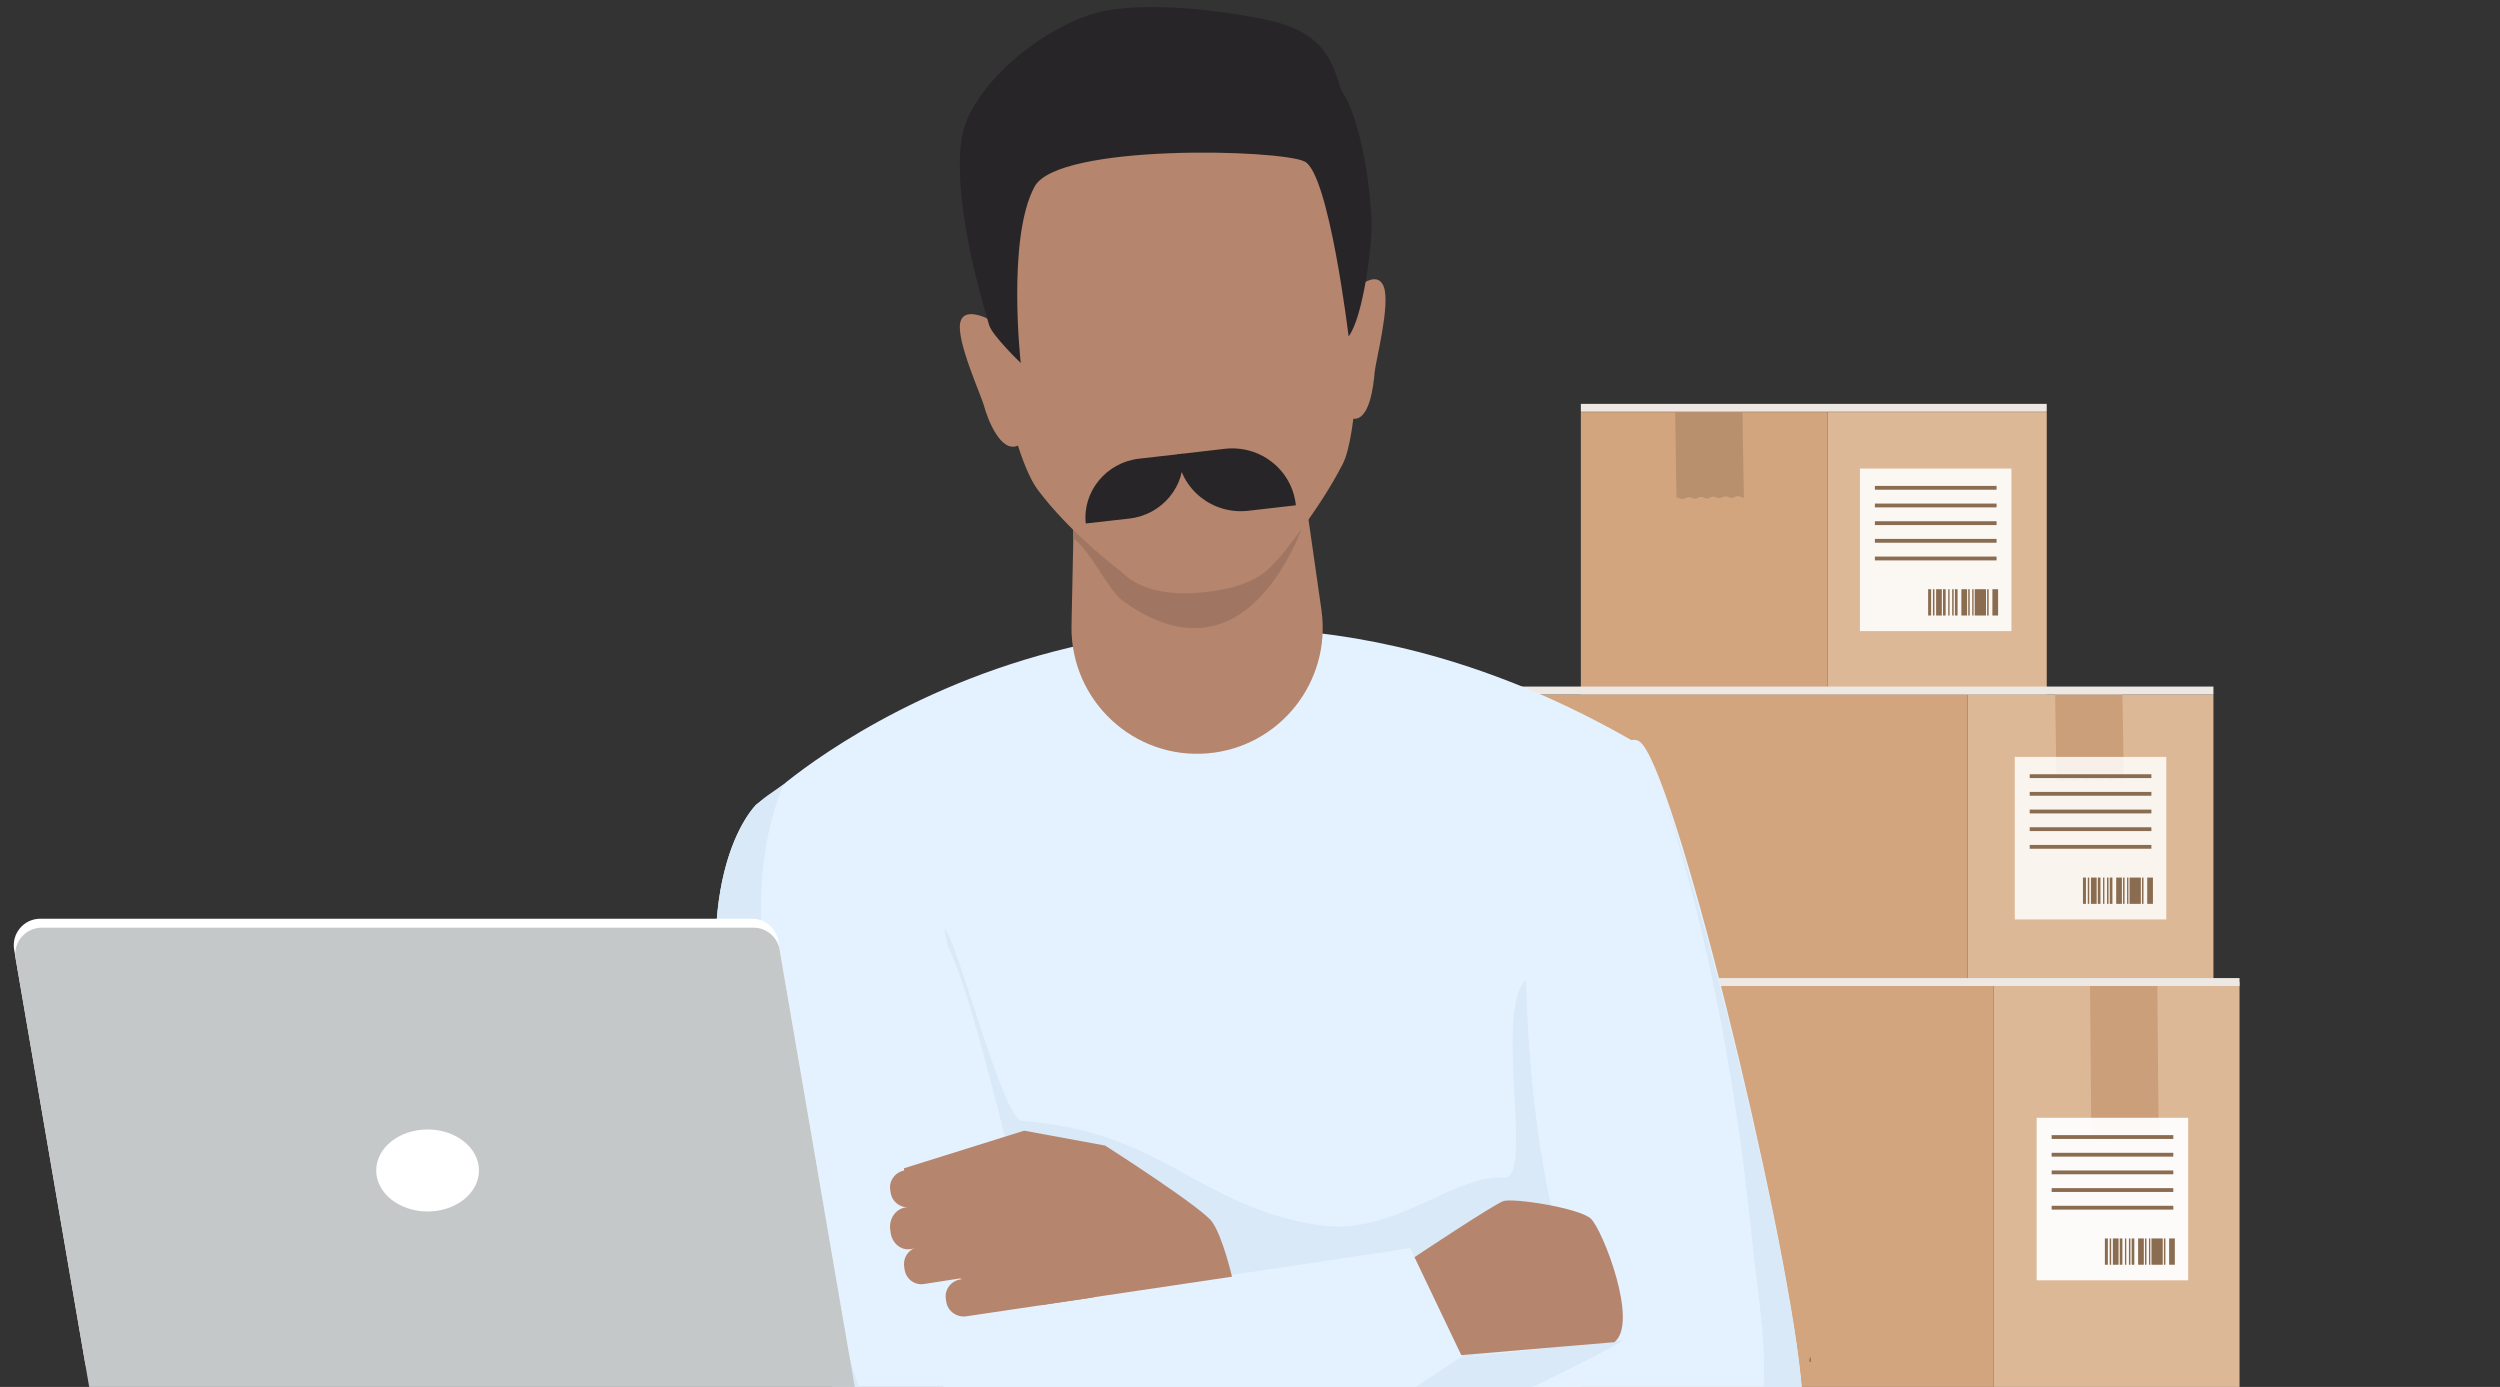 <svg width="283" height="157" viewBox="0 0 283 157" fill="none" xmlns="http://www.w3.org/2000/svg">
<rect x="0" y="0" width="283" height="157" fill="#333333" stroke="none"/>
<g clip-path="url(#clip0_374_569)">
<path d="M206.875 46.648H178.953V78.614H206.875V46.648Z" fill="#D2A57F"/>
<path d="M231.691 46.648H206.875V78.614H231.691V46.648Z" fill="#DDB896"/>
<path d="M166 111.149V160.315H225.686V111.149H166Z" fill="#D2A57F"/>
<path d="M253.515 111.149H225.686V160.315H253.515V111.149Z" fill="#DDB896"/>
<path d="M236.736 128.879C237.082 128.872 237.086 129.052 237.432 129.045C237.78 129.037 237.776 128.857 238.123 128.85C238.469 128.842 238.473 129.023 238.819 129.014C239.167 129.007 239.164 128.827 239.51 128.82C239.856 128.813 239.86 128.992 240.206 128.984C240.553 128.977 240.549 128.797 240.896 128.789C241.242 128.782 241.247 128.962 241.594 128.955C241.94 128.947 241.936 128.767 242.283 128.76C242.629 128.752 242.633 128.932 242.979 128.925C243.326 128.918 243.322 128.737 243.669 128.73C244.015 128.722 244.019 128.902 244.365 128.894L244.364 128.804L244.203 110.835H236.589L236.737 128.97L236.736 128.879Z" fill="#CB9F79"/>
<path d="M205.001 154.16L204.813 154.142L204.864 153.703C204.864 153.628 204.955 153.623 204.964 153.684C204.985 153.835 205.001 154.16 205.001 154.16Z" fill="#8A6C51"/>
<path d="M222.731 78.614H166V111.149H222.731V78.614Z" fill="#D2A57F"/>
<path d="M250.56 78.614H222.731V111.149H250.56V78.614Z" fill="#DDB896"/>
<path d="M189.776 56.316C190.123 56.308 190.127 56.488 190.473 56.481C190.821 56.473 190.816 56.293 191.164 56.286C191.51 56.278 191.514 56.458 191.86 56.451C192.208 56.443 192.203 56.263 192.551 56.256C192.898 56.248 192.901 56.428 193.247 56.421C193.594 56.413 193.59 56.233 193.937 56.226C194.283 56.218 194.287 56.398 194.633 56.391C194.98 56.383 194.976 56.203 195.323 56.196C195.67 56.188 195.674 56.368 196.02 56.361C196.367 56.353 196.363 56.173 196.71 56.166C197.056 56.158 197.06 56.338 197.406 56.331L197.405 56.241L197.243 46.648H189.63L189.778 56.406L189.776 56.316Z" fill="#B8906D"/>
<rect width="17.151" height="18.399" transform="matrix(-1 0 0 1 227.695 53.041)" fill="white" fill-opacity="0.88"/>
<rect width="0.646" height="2.977" transform="matrix(-1 0 0 1 226.185 66.7)" fill="#8A6C51"/>
<rect width="0.646" height="2.977" transform="matrix(-1 0 0 1 222.674 66.7)" fill="#8A6C51"/>
<rect width="0.339" height="2.977" transform="matrix(-1 0 0 1 218.604 66.7)" fill="#8A6C51"/>
<rect width="0.303" height="2.977" transform="matrix(-1 0 0 1 221.6 66.7)" fill="#8A6C51"/>
<rect width="0.154" height="2.977" transform="matrix(-1 0 0 1 220.691 66.7)" fill="#8A6C51"/>
<rect width="0.154" height="2.977" transform="matrix(-1 0 0 1 223.409 66.7)" fill="#8A6C51"/>
<rect width="0.303" height="2.977" transform="matrix(-1 0 0 1 220.249 66.7)" fill="#8A6C51"/>
<rect width="0.646" height="2.977" transform="matrix(-1 0 0 1 219.814 66.7)" fill="#8A6C51"/>
<rect x="222.804" y="66.7" width="0.17" height="2.977" fill="#8A6C51"/>
<rect x="220.986" y="66.7" width="0.17" height="2.977" fill="#8A6C51"/>
<rect x="218.81" y="66.7" width="0.17" height="2.977" fill="#8A6C51"/>
<rect x="224.946" y="66.7" width="0.17" height="2.977" fill="#8A6C51"/>
<rect width="1.277" height="2.977" transform="matrix(-1 0 0 1 224.815 66.7)" fill="#8A6C51"/>
<rect width="13.773" height="0.433" transform="matrix(-1 0 0 1 226.011 55.004)" fill="#8A6C51"/>
<rect width="13.773" height="0.433" transform="matrix(-1 0 0 1 226.011 57.004)" fill="#8A6C51"/>
<rect width="13.773" height="0.433" transform="matrix(-1 0 0 1 226.011 59.004)" fill="#8A6C51"/>
<rect width="13.773" height="0.433" transform="matrix(-1 0 0 1 226.011 61.004)" fill="#8A6C51"/>
<rect width="13.773" height="0.433" transform="matrix(-1 0 0 1 226.011 63.004)" fill="#8A6C51"/>
<path d="M232.79 88.282C233.136 88.274 233.14 88.454 233.487 88.447C233.834 88.439 233.83 88.26 234.177 88.252C234.524 88.244 234.528 88.424 234.874 88.417C235.221 88.409 235.217 88.229 235.564 88.222C235.91 88.214 235.914 88.394 236.261 88.387C236.608 88.379 236.604 88.199 236.951 88.192C237.297 88.184 237.301 88.365 237.647 88.357C237.994 88.349 237.99 88.169 238.337 88.162C238.683 88.154 238.687 88.335 239.033 88.327C239.38 88.319 239.376 88.139 239.724 88.132C240.07 88.124 240.074 88.304 240.42 88.297L240.418 88.207L240.257 78.614H232.643L232.792 88.372L232.79 88.282Z" fill="#CB9F79"/>
<rect width="17.151" height="18.399" transform="matrix(-1 0 0 1 245.222 85.682)" fill="white" fill-opacity="0.84"/>
<rect width="0.646" height="2.977" transform="matrix(-1 0 0 1 243.711 99.341)" fill="#8A6C51"/>
<rect width="0.646" height="2.977" transform="matrix(-1 0 0 1 240.2 99.341)" fill="#8A6C51"/>
<rect width="0.339" height="2.977" transform="matrix(-1 0 0 1 236.13 99.341)" fill="#8A6C51"/>
<rect width="0.303" height="2.977" transform="matrix(-1 0 0 1 239.126 99.341)" fill="#8A6C51"/>
<rect width="0.154" height="2.977" transform="matrix(-1 0 0 1 238.218 99.341)" fill="#8A6C51"/>
<rect width="0.154" height="2.977" transform="matrix(-1 0 0 1 240.936 99.341)" fill="#8A6C51"/>
<rect width="0.303" height="2.977" transform="matrix(-1 0 0 1 237.775 99.341)" fill="#8A6C51"/>
<rect width="0.646" height="2.977" transform="matrix(-1 0 0 1 237.341 99.341)" fill="#8A6C51"/>
<rect x="240.33" y="99.341" width="0.17" height="2.977" fill="#8A6C51"/>
<rect x="238.513" y="99.341" width="0.17" height="2.977" fill="#8A6C51"/>
<rect x="236.336" y="99.341" width="0.17" height="2.977" fill="#8A6C51"/>
<rect x="242.473" y="99.341" width="0.17" height="2.977" fill="#8A6C51"/>
<rect width="1.277" height="2.977" transform="matrix(-1 0 0 1 242.342 99.341)" fill="#8A6C51"/>
<rect width="13.773" height="0.433" transform="matrix(-1 0 0 1 243.537 87.645)" fill="#8A6C51"/>
<rect width="13.773" height="0.433" transform="matrix(-1 0 0 1 243.537 89.645)" fill="#8A6C51"/>
<rect width="13.773" height="0.433" transform="matrix(-1 0 0 1 243.537 91.645)" fill="#8A6C51"/>
<rect width="13.773" height="0.433" transform="matrix(-1 0 0 1 243.537 93.645)" fill="#8A6C51"/>
<rect width="13.773" height="0.433" transform="matrix(-1 0 0 1 243.537 95.645)" fill="#8A6C51"/>
<rect width="17.151" height="18.399" transform="matrix(-1 0 0 1 247.702 126.533)" fill="white" fill-opacity="0.94"/>
<rect width="0.646" height="2.977" transform="matrix(-1 0 0 1 246.191 140.192)" fill="#8A6C51"/>
<rect width="0.646" height="2.977" transform="matrix(-1 0 0 1 242.681 140.192)" fill="#8A6C51"/>
<rect width="0.339" height="2.977" transform="matrix(-1 0 0 1 238.61 140.192)" fill="#8A6C51"/>
<rect width="0.303" height="2.977" transform="matrix(-1 0 0 1 241.606 140.192)" fill="#8A6C51"/>
<rect width="0.154" height="2.977" transform="matrix(-1 0 0 1 240.698 140.192)" fill="#8A6C51"/>
<rect width="0.154" height="2.977" transform="matrix(-1 0 0 1 243.416 140.192)" fill="#8A6C51"/>
<rect width="0.303" height="2.977" transform="matrix(-1 0 0 1 240.256 140.192)" fill="#8A6C51"/>
<rect width="0.646" height="2.977" transform="matrix(-1 0 0 1 239.821 140.192)" fill="#8A6C51"/>
<rect x="242.811" y="140.192" width="0.17" height="2.977" fill="#8A6C51"/>
<rect x="240.993" y="140.192" width="0.17" height="2.977" fill="#8A6C51"/>
<rect x="238.816" y="140.192" width="0.17" height="2.977" fill="#8A6C51"/>
<rect x="244.953" y="140.192" width="0.17" height="2.977" fill="#8A6C51"/>
<rect width="1.277" height="2.977" transform="matrix(-1 0 0 1 244.822 140.192)" fill="#8A6C51"/>
<rect width="13.773" height="0.433" transform="matrix(-1 0 0 1 246.018 128.496)" fill="#8A6C51"/>
<rect width="13.773" height="0.433" transform="matrix(-1 0 0 1 246.018 130.496)" fill="#8A6C51"/>
<rect width="13.773" height="0.433" transform="matrix(-1 0 0 1 246.018 132.496)" fill="#8A6C51"/>
<rect width="13.773" height="0.433" transform="matrix(-1 0 0 1 246.018 134.496)" fill="#8A6C51"/>
<rect width="13.773" height="0.433" transform="matrix(-1 0 0 1 246.018 136.496)" fill="#8A6C51"/>
<rect width="84.561" height="0.896" transform="matrix(-1 0 0 1 250.561 77.718)" fill="#EDE8E4"/>
<rect width="52.737" height="0.896" transform="matrix(-1 0 0 1 231.69 45.718)" fill="#EDE8E4"/>
<rect width="87.515" height="0.896" transform="matrix(-1 0 0 1 253.515 110.718)" fill="#EDE8E4"/>
<path d="M88.11 89.28C98.018 99.569 106.022 149.036 106.784 156.951C107.545 164.865 102.42 217.396 102.42 217.396L184.742 222.797C184.742 222.797 179.569 171.198 179.187 167.24C178.806 163.282 178.806 121.73 178.806 121.73L185.285 84.135C130.028 52.08 88.11 89.28 88.11 89.28Z" fill="#E4F2FF"/>
<path d="M102.331 217.267V217.265C102.342 217.15 104.469 195.47 105.783 177.896C107.066 178.249 108.712 178.646 111.229 178.646C114.628 178.646 119.611 177.926 127.442 175.409C131.235 174.191 135.197 172.454 139.066 170.488C139.718 170.61 158.512 174.138 179.477 174.138C179.728 174.138 179.978 174.138 180.23 174.136C180.327 175.112 180.433 176.163 180.545 177.276C174.301 176.569 168.039 176.095 161.75 176.078C161.648 176.078 161.545 176.078 161.443 176.078C152.651 176.078 144.127 177.084 135.614 179.184C104.78 186.786 112.429 215.622 102.331 217.267ZM165.38 153.637L159.439 141.366C159.439 141.366 124.796 146.623 117.515 147.415C117.515 147.415 111.466 119.346 107.546 109.191C107.373 107.685 107.155 106.302 106.884 105.082C108.296 106.082 113.5 126.743 115.678 126.899C131.591 128.034 135.508 136.51 149.142 138.664C149.912 138.787 150.665 138.841 151.4 138.841C155.089 138.841 158.372 137.454 161.386 136.066C164.398 134.679 167.141 133.292 169.747 133.292C169.927 133.292 170.106 133.297 170.284 133.313C170.307 133.314 170.329 133.314 170.35 133.314C172.159 133.314 171.588 127.57 171.328 121.825C171.116 117.157 171.108 112.49 172.748 110.903C172.911 117.798 173.647 129.679 176.551 140.217C176.981 144.355 177.421 148.407 177.826 152.069L165.38 153.637Z" fill="#D9E9F8"/>
<path d="M118.048 147.335C118.048 147.335 111.169 115.172 107.368 107.257C103.566 99.344 98.159 81.96 85.614 91.061C85.614 91.061 76.578 99.669 83.797 125.856C88.508 142.936 101.284 176.901 104.327 177.297C107.368 177.694 110.789 180.858 127.896 175.318C145.004 169.779 165.534 153.554 165.534 153.554L159.64 141.288C159.64 141.288 125.271 146.544 118.048 147.335Z" fill="#E4F2FF"/>
<path d="M103.911 177.765C103.889 177.761 103.867 177.757 103.847 177.756C103.867 177.757 103.889 177.761 103.911 177.765ZM87.977 140.055C86.287 134.918 84.804 130.061 83.739 126.107C77.525 102.996 83.609 93.523 85.174 91.567C83.609 93.523 77.525 102.996 83.739 126.107C84.804 130.061 86.287 134.918 87.977 140.055ZM85.519 91.171C85.537 91.157 85.557 91.144 85.576 91.129C85.557 91.144 85.537 91.157 85.519 91.171ZM85.583 91.123C85.6 91.112 85.614 91.101 85.631 91.089C85.616 91.101 85.6 91.112 85.583 91.123ZM85.644 91.08C85.659 91.069 85.671 91.059 85.686 91.048C85.673 91.059 85.657 91.069 85.644 91.08ZM85.705 91.035C85.718 91.025 85.728 91.018 85.741 91.008C85.728 91.018 85.718 91.025 85.705 91.035ZM85.763 90.993C85.773 90.986 85.784 90.978 85.793 90.971C85.784 90.978 85.773 90.986 85.763 90.993ZM85.822 90.95C85.832 90.944 85.839 90.938 85.846 90.933C85.839 90.938 85.83 90.944 85.822 90.95ZM85.881 90.908C85.887 90.904 85.892 90.901 85.898 90.897C85.892 90.901 85.885 90.904 85.881 90.908ZM85.94 90.867C85.942 90.865 85.944 90.863 85.948 90.861C85.944 90.863 85.942 90.865 85.94 90.867Z" fill="#E4E4E4"/>
<path d="M111.446 178.555C107.497 178.555 105.736 177.543 104.114 177.31C104.092 177.307 104.069 177.303 104.049 177.301C101.737 176.997 93.729 156.842 88.039 139.792C86.333 134.68 84.838 129.848 83.764 125.914C77.494 102.92 83.632 93.495 85.211 91.549C86.105 90.453 87.675 89.534 88.7 88.793C82.611 103.532 88.849 121.756 92.114 136.559C95.078 149.994 98.025 167.636 109.763 176.357C110.918 177.215 112.137 177.898 113.391 178.48C112.687 178.532 112.041 178.555 111.446 178.555Z" fill="#D9E9F8"/>
<path d="M185.581 83.93C181.788 81.467 172.791 105.162 172.791 105.162C172.791 105.162 171.853 135.634 181.061 151.998L165.516 153.989L139.462 170.93C139.462 170.93 173.099 177.474 200.777 173.096C200.777 173.096 205.706 173.493 203.811 155.58C201.915 137.668 189.371 86.395 185.581 83.93Z" fill="#E4F2FF"/>
<path d="M179.382 174.605C177.104 174.605 174.85 174.564 172.644 174.489C173.591 174.229 174.524 173.949 175.442 173.644C182.318 173.582 189.908 173.411 194.998 168.519C202.087 161.705 199.28 149.788 198.43 141.249C196.705 123.887 193.741 107.136 188.614 90.861C193.805 105.517 202.146 140.803 203.772 155.342C203.778 155.396 203.783 155.449 203.789 155.502C203.791 155.507 203.791 155.511 203.791 155.517C203.793 155.526 203.793 155.535 203.795 155.545C203.795 155.55 203.795 155.554 203.797 155.56C203.797 155.569 203.798 155.581 203.798 155.59C203.8 155.597 203.8 155.601 203.8 155.609C203.802 155.618 203.802 155.628 203.804 155.637C203.806 155.652 203.808 155.667 203.81 155.68C203.836 155.929 203.861 156.175 203.885 156.416C203.932 156.907 203.976 157.382 204.015 157.845C204.021 157.932 204.028 158.016 204.036 158.101C204.047 158.255 204.059 158.407 204.07 158.556C204.072 158.571 204.072 158.586 204.074 158.601C204.111 159.122 204.143 159.624 204.168 160.108C204.173 160.228 204.179 160.345 204.185 160.461C204.185 160.478 204.187 160.495 204.187 160.51C204.187 160.521 204.189 160.531 204.189 160.542C204.192 160.632 204.196 160.725 204.2 160.813C204.205 160.935 204.209 161.054 204.213 161.174C204.219 161.328 204.222 161.481 204.226 161.631C204.226 161.633 204.226 161.633 204.226 161.635C204.23 161.733 204.232 161.827 204.234 161.923C204.234 161.926 204.234 161.93 204.234 161.936C204.237 162.131 204.241 162.321 204.243 162.511C204.243 162.513 204.243 162.517 204.243 162.519C204.243 162.604 204.243 162.688 204.245 162.773C204.245 162.829 204.245 162.888 204.245 162.944C204.249 172.858 201.106 173.108 200.787 173.108C200.77 173.108 200.761 173.108 200.761 173.108C193.8 174.199 186.468 174.605 179.382 174.605Z" fill="#D9E9F8"/>
<path d="M143.141 171.445C140.804 171.058 139.462 170.795 139.462 170.795L165.315 153.656L183.704 151.694C183.715 152.313 152.356 167.238 143.141 171.445Z" fill="#D9E9F8"/>
<path d="M170.168 135.97C169.047 136.367 160.121 142.311 160.121 142.311L165.414 153.396L182.74 151.935C185.574 149.758 181.385 139.139 180.075 137.945C178.768 136.751 171.29 135.576 170.168 135.97Z" fill="#B5856D"/>
<path d="M125.101 129.679L115.928 127.993L102.331 132.249C103.041 147.435 117.793 147.744 117.793 147.744L139.463 144.521C139.463 144.521 138.406 139.966 137.2 138.301C135.995 136.638 125.101 129.679 125.101 129.679Z" fill="#B5856D"/>
<path d="M116.571 130.385L102.451 132.481C101.359 132.643 100.609 133.638 100.774 134.703L100.823 135.025C100.99 136.091 102.01 136.823 103.102 136.661L117.222 134.566C118.314 134.405 119.064 133.408 118.899 132.342L118.848 132.02C118.683 130.956 117.663 130.223 116.571 130.385Z" fill="#B5856D"/>
<path d="M116.571 134.338L102.451 136.694C101.359 136.876 100.609 137.997 100.774 139.196L100.823 139.556C100.99 140.755 102.01 141.58 103.102 141.398L117.222 139.042C118.314 138.858 119.064 137.739 118.899 136.54L118.848 136.178C118.683 134.979 117.663 134.156 116.571 134.338Z" fill="#B5856D"/>
<path d="M117.463 139.076L103.957 141.17C102.912 141.332 102.195 142.328 102.353 143.394L102.4 143.716C102.56 144.782 103.535 145.513 104.58 145.351L118.086 143.257C119.13 143.095 119.848 142.099 119.69 141.033L119.641 140.711C119.483 139.645 118.508 138.914 117.463 139.076Z" fill="#B5856D"/>
<path d="M122.865 142.727L108.745 144.823C107.653 144.985 106.901 145.979 107.068 147.045L107.118 147.367C107.285 148.432 108.304 149.165 109.396 149.003L123.516 146.908C124.608 146.746 125.358 145.751 125.193 144.686L125.142 144.364C124.976 143.298 123.957 142.566 122.865 142.727Z" fill="#B5856D"/>
<path d="M146.379 46.619L121.618 55.245L121.293 70.919C121.206 79.336 128.367 85.997 136.728 85.277C144.847 84.578 150.722 77.192 149.594 69.096L146.379 46.619Z" fill="#B5856D"/>
<path d="M148.153 59.26L146.345 46.619L133.933 50.941L146.345 46.619L148.153 59.26Z" fill="#DCDEDD"/>
<path d="M135.193 71.11C132.821 71.11 130.103 70.205 127.021 67.955C125.546 66.881 123.049 61.769 121.461 60.955L121.632 54.097L133.898 50.379L146.34 46.619L148.154 57.614C146.85 61.834 142.786 71.112 135.193 71.11Z" fill="#A07662"/>
<path d="M154.436 25.897C153.41 13.913 143.22 6.144 130.747 7.216C118.274 8.289 110.082 18.778 111.108 30.76C111.23 32.192 111.505 33.6 111.899 34.97L112.051 35.919C112.051 35.919 114.271 51.204 117.517 55.504C120.995 60.116 125.908 63.938 126.869 64.667C128.669 66.482 131.491 67.456 135.871 67.08C140.48 66.683 143.064 65.357 144.467 63.44L144.506 63.504C144.506 63.504 149.047 58.257 151.991 52.54C153.673 49.273 153.889 37.954 154.052 32.634C153.712 26.56 154.67 28.631 154.436 25.897Z" fill="#B5856D"/>
<path d="M108.699 36.525C108.253 38.629 111.098 44.796 111.413 46.011C111.726 47.225 113.261 51.415 115.272 50.417C117.282 49.421 112.455 36.411 112.455 36.411C112.455 36.411 109.145 34.419 108.699 36.525Z" fill="#B5856D"/>
<path d="M153.523 32.691C153.523 32.691 150.778 46.705 152.922 47.347C155.065 47.989 155.503 43.426 155.604 42.184C155.705 40.941 157.432 34.418 156.633 32.429C155.833 30.439 153.523 32.691 153.523 32.691Z" fill="#B5856D"/>
<path d="M152.155 10.758C150.996 9.228 151.512 4.234 144.149 2.424C141.086 1.669 131.689 0.066 125.331 1.178C118.959 2.293 109.666 9.474 108.823 15.908C107.803 23.682 111.647 35.55 111.952 36.745C112.256 37.94 115.548 41.089 115.548 41.089C115.548 41.089 113.959 26.905 117.123 21.114C119.793 16.231 144.943 16.897 147.695 18.289C150.447 19.681 152.663 38.076 152.663 38.076C154.307 35.96 155.378 27.576 155.254 24.934C154.889 17.103 152.936 11.789 152.155 10.758Z" fill="#282528"/>
<path d="M127.612 54.351C127.987 57.865 131.113 60.399 134.593 60.01C138.073 59.62 140.591 56.454 140.216 52.939L127.612 54.351Z" fill="#B5856D"/>
<path d="M138.636 50.807L133.263 51.428C133.676 55.423 137.283 58.285 141.32 57.818L146.693 57.2C146.28 53.204 142.673 50.343 138.636 50.807Z" fill="#282528"/>
<path d="M128.948 51.922C125.231 52.345 122.527 55.631 122.907 59.259L127.855 58.698C131.572 58.274 134.276 54.989 133.896 51.359L128.948 51.922Z" fill="#282528"/>
<path d="M88.091 106.492C87.844 105.052 86.596 104 85.135 104H4.56C2.7 104 1.288 105.675 1.603 107.508L9.619 154.161C9.866 155.601 11.114 156.653 12.575 156.653H93.151C95.01 156.653 96.422 154.979 96.107 153.145L88.091 106.492Z" fill="white"/>
<path d="M88.255 107.506C88.008 106.067 86.76 105.014 85.299 105.014H4.724C2.864 105.014 1.452 106.689 1.767 108.522L10.211 157.668H96.874L88.255 107.506Z" fill="#C5C8C9"/>
<path d="M42.587 132.497C42.587 135.061 45.191 137.138 48.404 137.138C51.614 137.138 54.219 135.061 54.219 132.497C54.219 129.933 51.614 127.855 48.404 127.855C45.191 127.855 42.587 129.933 42.587 132.497Z" fill="white"/>
</g>
<defs>
<clipPath id="clip0_374_569">
<rect width="283" height="157" fill="white"/>
</clipPath>
</defs>
</svg>
